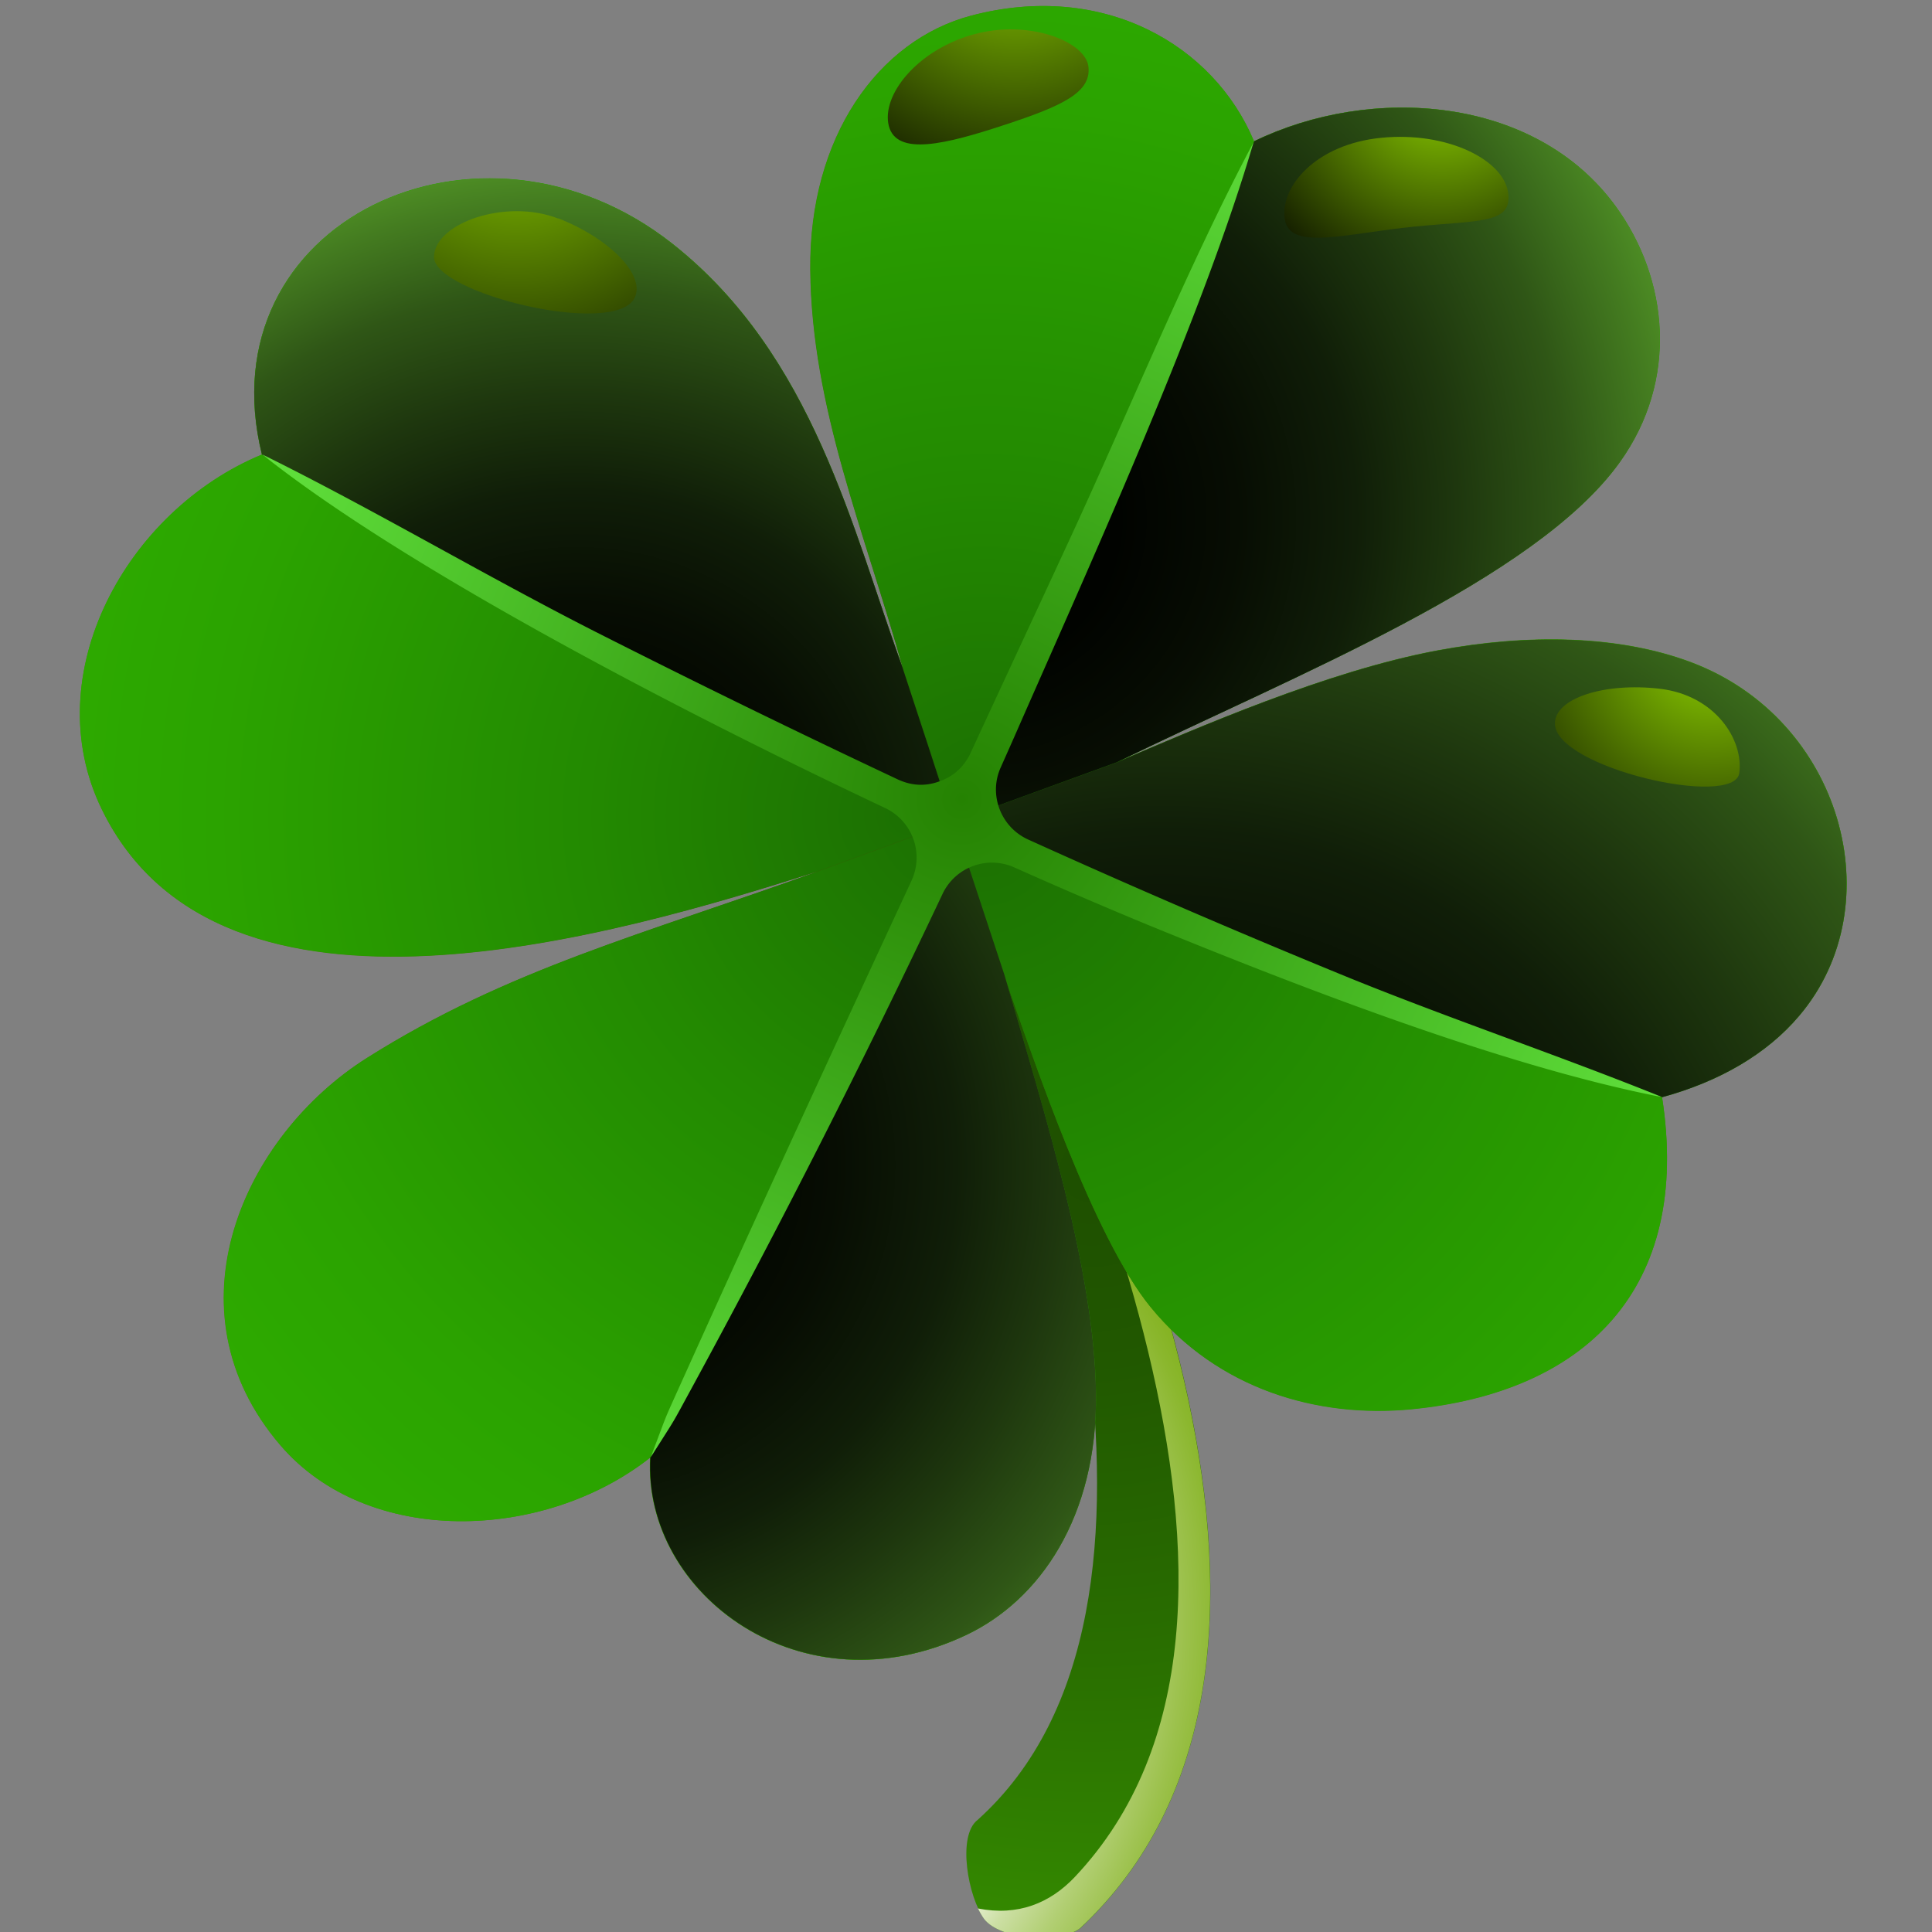 <svg xmlns="http://www.w3.org/2000/svg" width="56" height="56" fill="none"><rect width="100%" height="100%" fill="#808080" stroke="none"/><g fill-rule="evenodd" clip-path="url(#a)" clip-rule="evenodd"><path fill="url(#b)" d="M28.34 52.748c6.822-6.14 1.88-21.07-.662-28.81 5.17 9.143 11.648 24.447 3.636 31.953-.61.463-2.321.345-2.784-.272-.463-.61-.8-2.409-.19-2.871"/><path fill="url(#c)" d="M27.678 23.938c3.129 7.63 10.649 22.854 3.481 30.462-.72.764-1.652 1.146-2.812.918q.087.178.176.301c.462.61 2.174.735 2.783.272 8.02-7.498 1.535-22.81-3.635-31.953z" style="mix-blend-mode:multiply"/><path fill="url(#d)" d="M26.173 19.385c-1.469-4.017-2.585-9.084-6.683-12.316-5.582-4.399-13.564-.631-11.897 6.11-3.915 1.616-6.551 6.368-4.642 10.282 3.445 7.072 14.945 3.643 20.747 1.8-5.03 1.813-8.982 2.827-13.065 5.404-3.57 2.255-5.875 7.293-2.512 11.222 2.534 2.96 7.63 2.798 10.722.36-.22 3.958 4.392 7.41 9.166 5.14 2.115-1.005 3.79-3.407 3.753-6.976-.037-3.577-1.513-8.218-2.652-12.14.874 2.534 2.607 7.616 4.238 9.606 1.953 2.394 4.847 3.224 7.55 2.967 5.03-.485 8.144-3.466 7.277-9.048 1.645-.448 3.033-1.24 3.98-2.364 2.725-3.217 1.234-8.593-3.135-10.238-2.108-.793-4.745-.83-7.344-.345-3.21.595-6.984 2.255-9.298 3.239 5.09-2.49 12.118-5.273 14.563-8.688 1.719-2.394 1.41-5.317-.11-7.41-2.343-3.231-7.101-3.54-10.487-1.895C35.184 1.312 31.99-.56 28.148.453c-2.695.712-4.7 3.517-4.663 7.358.037 4.017 1.579 7.601 2.688 11.574"/><path fill="url(#e)" d="m23.698 25.253 3.936-1.439-1.461-4.436c-1.469-4.017-2.585-9.084-6.683-12.316-5.582-4.399-13.564-.631-11.897 6.11-3.915 1.616-6.551 6.368-4.642 10.282 3.445 7.072 14.945 3.643 20.747 1.8"/><path fill="url(#f)" d="m27.641 23.822-3.936 1.44c-5.03 1.813-8.982 2.827-13.065 5.404-3.569 2.255-5.875 7.293-2.511 11.222 2.533 2.96 7.63 2.798 10.722.36-.22 3.958 4.391 7.41 9.165 5.14 2.115-1.006 3.79-3.407 3.753-6.976-.037-3.577-1.513-8.218-2.651-12.14l-1.47-4.457z"/><path fill="url(#g)" d="m27.642 23.821 1.468 4.458c.874 2.533 2.608 7.615 4.238 9.606 1.953 2.394 4.847 3.224 7.55 2.967 5.03-.485 8.144-3.467 7.277-9.048 1.645-.448 3.033-1.241 3.98-2.365 2.725-3.217 1.234-8.592-3.135-10.237-2.108-.794-4.744-.83-7.344-.346-3.21.595-6.984 2.255-9.298 3.24l-4.744 1.732z"/><path fill="url(#h)" d="m27.642 23.82 4.744-1.732c5.089-2.49 12.117-5.273 14.563-8.688 1.718-2.394 1.41-5.317-.11-7.41-2.343-3.231-7.102-3.54-10.488-1.895-1.16-2.783-4.355-4.656-8.195-3.642-2.696.712-4.7 3.517-4.664 7.358.037 4.017 1.58 7.601 2.688 11.574z"/><path fill="url(#i)" d="M27.678 23.937c-2.945 6.36-6 12.668-8.827 18.308-.22 3.959 4.392 7.41 9.165 5.141 2.115-1.006 3.79-3.407 3.753-6.977-.037-3.576-1.513-8.217-2.651-12.139l-1.432-4.34z" style="mix-blend-mode:screen"/><path fill="url(#j)" d="M27.708 23.872c7.006 3.224 14.364 6.17 20.467 7.932 1.645-.448 3.033-1.241 3.98-2.365 2.725-3.217 1.234-8.592-3.135-10.237-2.108-.794-4.745-.83-7.344-.346-3.21.595-6.984 2.255-9.298 3.24l-4.634 1.688s-.03.059-.044.096z" style="mix-blend-mode:screen"/><path fill="url(#k)" d="M32.386 22.088c5.089-2.49 12.117-5.273 14.563-8.688 1.718-2.394 1.41-5.317-.11-7.41-2.343-3.231-7.102-3.54-10.488-1.895-2.475 6.132-5.471 12.94-8.592 19.682l4.634-1.69z" style="mix-blend-mode:screen"/><path fill="url(#l)" d="M26.173 19.384c-1.469-4.017-2.585-9.084-6.683-12.316-5.582-4.399-13.564-.631-11.897 6.11 4.736 3.048 12.154 7.029 20.02 10.656.021-.007-1.44-4.443-1.44-4.443z" style="mix-blend-mode:screen"/><path fill="url(#m)" d="M36.344 4.094c-1.468 5.03-4.634 12.007-6.793 16.92-.176.404-.36.815-.543 1.227-.36.793 0 1.733.793 2.093a273 273 0 0 0 9.327 4.017c3.01 1.219 6.073 2.247 9.055 3.451-4.612-.896-10.554-3.209-14.945-5.008a148 148 0 0 1-3.841-1.653 1.584 1.584 0 0 0-2.078.772A281 281 0 0 1 20.122 40.1c-.728 1.337-.456.867-1.264 2.145.551-1.447.309-.882.948-2.3 2.174-4.824 4.391-9.627 6.617-14.423a1.59 1.59 0 0 0-.764-2.1C19.115 20.331 11.536 16.307 7.6 13.171c3.202 1.579 6.433 3.503 9.687 5.155a337 337 0 0 0 8.739 4.267c.397.184.8.206 1.212.052.411-.147.712-.426.896-.823.94-2.034 1.887-4.061 2.827-6.095 1.726-3.724 3.503-8.086 5.39-11.633z"/><path fill="url(#n)" d="M40.046 3.993c1.91-.184 3.517.639 3.664 1.571.147.933-.807.815-2.724 1.006-1.91.184-3.599.72-3.746-.213s.889-2.18 2.806-2.364" style="mix-blend-mode:screen"/><path fill="url(#o)" d="M28.2 1.002c1.616-.455 3.268.199 3.349.933.08.734-.72 1.124-2.424 1.682-1.71.565-3.136.918-3.363.03-.22-.89.822-2.19 2.438-2.645" style="mix-blend-mode:screen"/><path fill="url(#p)" d="M48.117 19.965c-1.609-.191-3.048.272-3.048 1.006 0 1.278 5.214 2.475 5.346 1.432.125-.962-.697-2.247-2.298-2.438" style="mix-blend-mode:screen"/><path fill="url(#q)" d="M16.178 6.327c1.505.587 2.555 1.667 2.21 2.32-.602 1.131-5.83-.154-5.809-1.204.022-.984 2.093-1.696 3.599-1.109z" style="mix-blend-mode:screen"/></g><defs><radialGradient id="b" cx="0" cy="0" r="1" gradientTransform="translate(31.644 33.955)scale(26.548)" gradientUnits="userSpaceOnUse"><stop stop-color="#1E4F00"/><stop offset=".21" stop-color="#215800"/><stop offset=".56" stop-color="#2A7100"/><stop offset="1" stop-color="#3A9900"/></radialGradient><radialGradient id="c" cx="0" cy="0" r="1" gradientTransform="translate(17.397 47.005)scale(21.158)" gradientUnits="userSpaceOnUse"><stop offset=".6" stop-color="#fff"/><stop offset=".63" stop-color="#EBF2DB"/><stop offset=".68" stop-color="#CCDFA4"/><stop offset=".74" stop-color="#B2CF74"/><stop offset=".8" stop-color="#9CC14C"/><stop offset=".85" stop-color="#8BB72E"/><stop offset=".9" stop-color="#7FB018"/><stop offset=".95" stop-color="#78AB0B"/><stop offset="1" stop-color="#76AA07"/></radialGradient><radialGradient id="d" cx="0" cy="0" r="1" gradientTransform="translate(27.92 24.144)scale(26.269)" gradientUnits="userSpaceOnUse"><stop stop-color="#275E02"/><stop offset=".33" stop-color="#2E7601"/><stop offset=".75" stop-color="#378F00"/><stop offset="1" stop-color="#3A9900"/></radialGradient><radialGradient id="e" cx="0" cy="0" r="1" gradientTransform="translate(26.371 23.697)scale(26.849)" gradientUnits="userSpaceOnUse"><stop stop-color="#1C7002"/><stop offset=".35" stop-color="#238A01"/><stop offset=".75" stop-color="#2BA300"/><stop offset="1" stop-color="#2EAD00"/></radialGradient><radialGradient id="f" cx="0" cy="0" r="1" gradientTransform="translate(27.524 23.77)scale(28.179)" gradientUnits="userSpaceOnUse"><stop stop-color="#1C7002"/><stop offset=".35" stop-color="#238A01"/><stop offset=".75" stop-color="#2BA300"/><stop offset="1" stop-color="#2EAD00"/></radialGradient><radialGradient id="g" cx="0" cy="0" r="1" gradientTransform="translate(28.39 23.975)scale(30.661)" gradientUnits="userSpaceOnUse"><stop stop-color="#1C7002"/><stop offset=".35" stop-color="#238A01"/><stop offset=".75" stop-color="#2BA300"/><stop offset="1" stop-color="#2EAD00"/></radialGradient><radialGradient id="h" cx="0" cy="0" r="1" gradientTransform="translate(28.552 23.395)scale(27.319)" gradientUnits="userSpaceOnUse"><stop stop-color="#1C7002"/><stop offset=".35" stop-color="#238A01"/><stop offset=".75" stop-color="#2BA300"/><stop offset="1" stop-color="#2EAD00"/></radialGradient><radialGradient id="i" cx="0" cy="0" r="1" gradientTransform="matrix(27.202 0 0 27.202 16.295 33.77)" gradientUnits="userSpaceOnUse"><stop/><stop offset=".16" stop-color="#010300"/><stop offset=".29" stop-color="#070D03"/><stop offset=".42" stop-color="#101E08"/><stop offset=".53" stop-color="#1E370E"/><stop offset=".65" stop-color="#2F5616"/><stop offset=".75" stop-color="#447C20"/><stop offset=".86" stop-color="#5DAA2C"/><stop offset=".96" stop-color="#79DD39"/><stop offset="1" stop-color="#84F23F"/></radialGradient><radialGradient id="j" cx="0" cy="0" r="1" gradientTransform="translate(33.73 39.478)scale(36.661)" gradientUnits="userSpaceOnUse"><stop/><stop offset=".16" stop-color="#010300"/><stop offset=".29" stop-color="#070D03"/><stop offset=".42" stop-color="#101E08"/><stop offset=".53" stop-color="#1E370E"/><stop offset=".65" stop-color="#2F5616"/><stop offset=".75" stop-color="#447C20"/><stop offset=".86" stop-color="#5DAA2C"/><stop offset=".96" stop-color="#79DD39"/><stop offset="1" stop-color="#84F23F"/></radialGradient><radialGradient id="k" cx="0" cy="0" r="1" gradientTransform="translate(28.126 15.038)scale(26.622)" gradientUnits="userSpaceOnUse"><stop/><stop offset=".16" stop-color="#010300"/><stop offset=".29" stop-color="#070D03"/><stop offset=".42" stop-color="#101E08"/><stop offset=".53" stop-color="#1E370E"/><stop offset=".65" stop-color="#2F5616"/><stop offset=".75" stop-color="#447C20"/><stop offset=".86" stop-color="#5DAA2C"/><stop offset=".96" stop-color="#79DD39"/><stop offset="1" stop-color="#84F23F"/></radialGradient><radialGradient id="l" cx="0" cy="0" r="1" gradientTransform="translate(16.7 24.833)scale(25.293)" gradientUnits="userSpaceOnUse"><stop/><stop offset=".16" stop-color="#010300"/><stop offset=".29" stop-color="#070D03"/><stop offset=".42" stop-color="#101E08"/><stop offset=".53" stop-color="#1E370E"/><stop offset=".65" stop-color="#2F5616"/><stop offset=".75" stop-color="#447C20"/><stop offset=".86" stop-color="#5DAA2C"/><stop offset=".96" stop-color="#79DD39"/><stop offset="1" stop-color="#84F23F"/></radialGradient><radialGradient id="m" cx="0" cy="0" r="1" gradientTransform="translate(27.884 23.166)scale(22.09)" gradientUnits="userSpaceOnUse"><stop stop-color="#258202"/><stop offset="1" stop-color="#60E03C"/></radialGradient><radialGradient id="n" cx="0" cy="0" r="1" gradientTransform="translate(41.8 2.348)scale(7.322)" gradientUnits="userSpaceOnUse"><stop stop-color="#91D600"/><stop offset="1"/></radialGradient><radialGradient id="o" cx="0" cy="0" r="1" gradientTransform="matrix(9.048 0 0 9.048 29.441 -2.119)" gradientUnits="userSpaceOnUse"><stop stop-color="#91D600"/><stop offset="1"/></radialGradient><radialGradient id="p" cx="0" cy="0" r="1" gradientTransform="matrix(8.453 0 0 8.453 49.696 18.628)" gradientUnits="userSpaceOnUse"><stop stop-color="#91D600"/><stop offset="1"/></radialGradient><radialGradient id="q" cx="0" cy="0" r="1" gradientTransform="matrix(10.862 0 0 10.862 14.959 2.728)" gradientUnits="userSpaceOnUse"><stop stop-color="#91D600"/><stop offset="1"/></radialGradient><clipPath id="a"><path fill="#fff" d="M0 0h56v56H0z"/></clipPath></defs></svg>